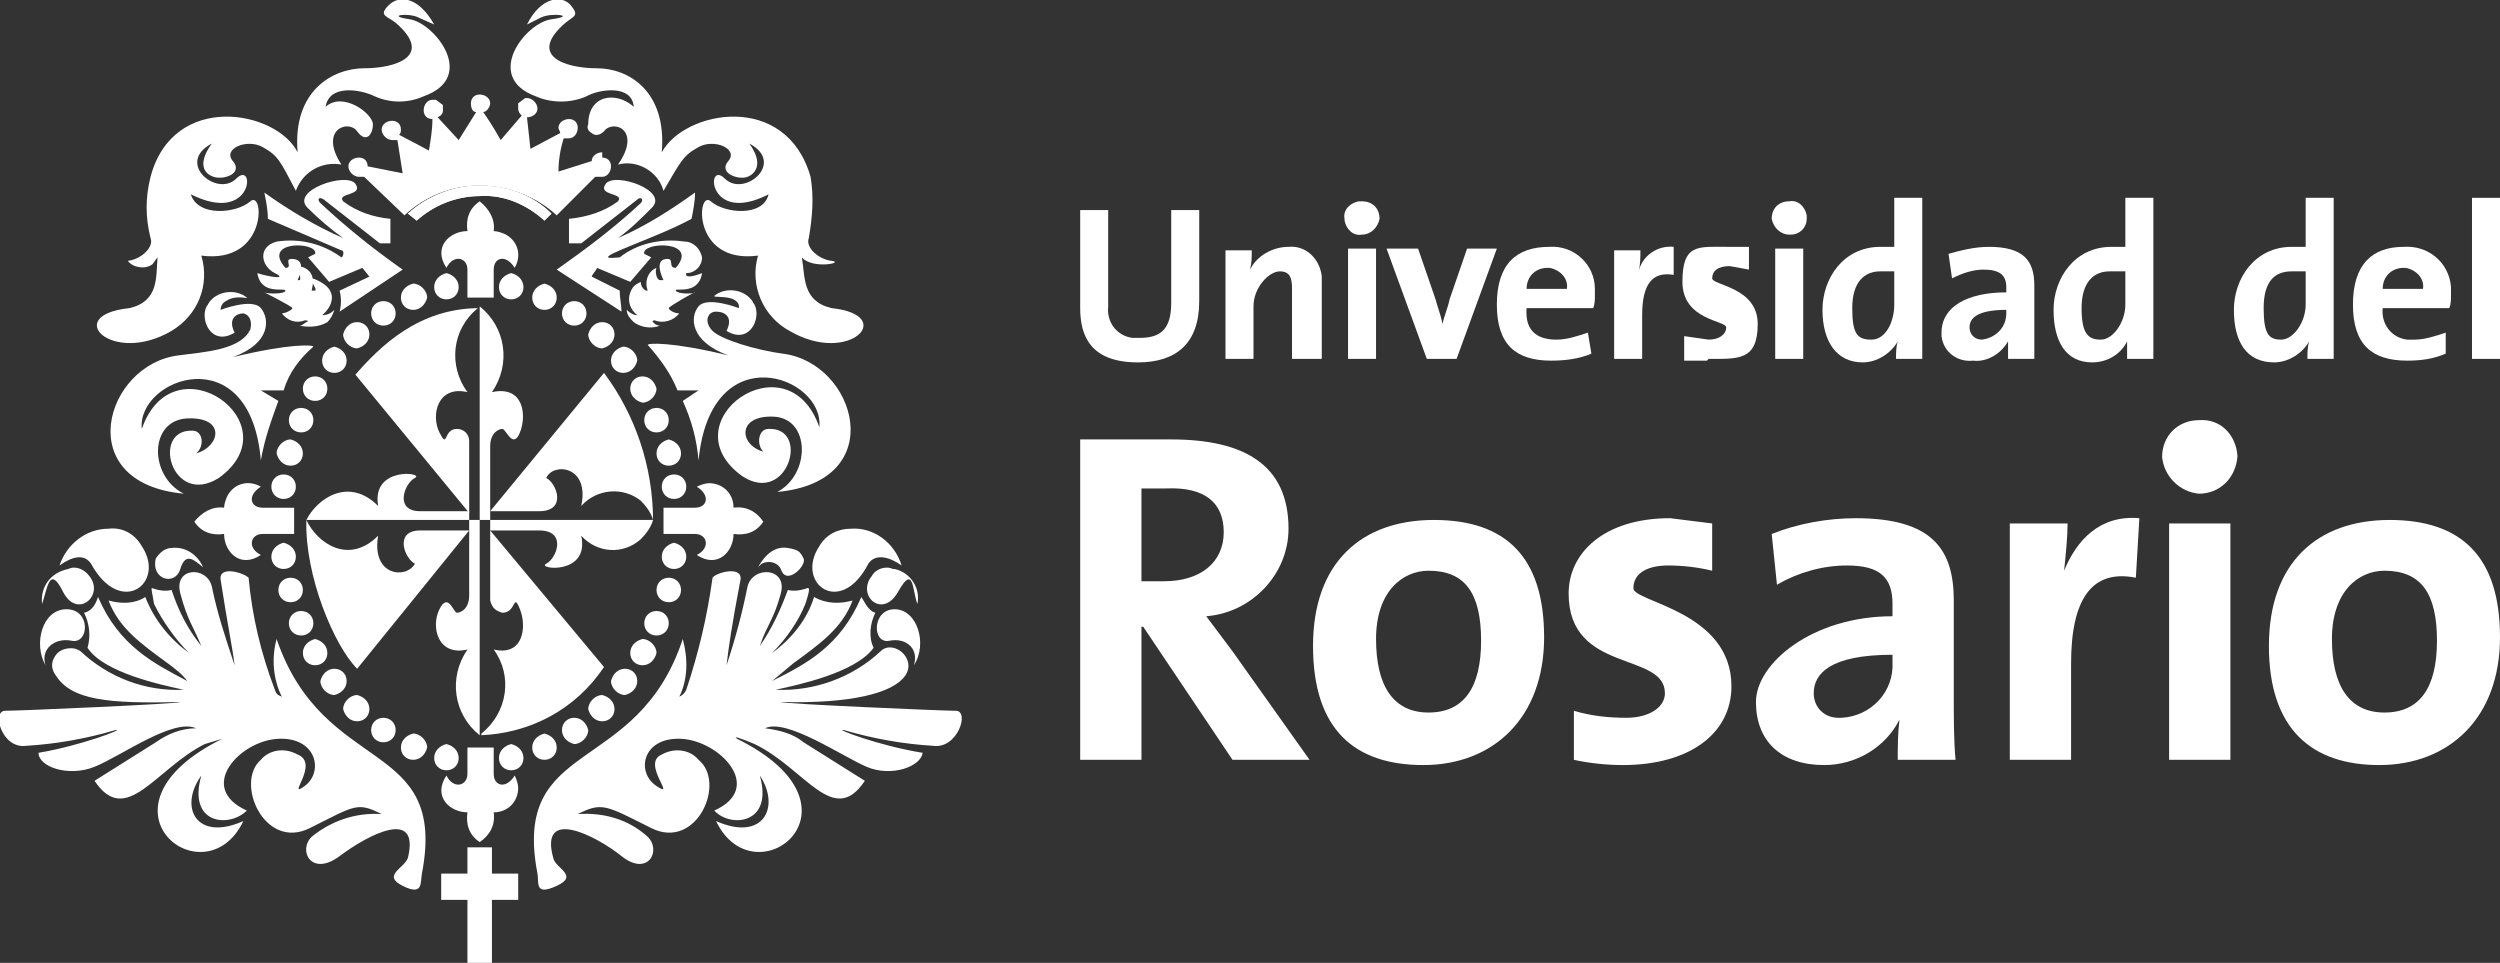 <?xml version="1.0" encoding="utf-8"?>
<!-- Generator: Adobe Illustrator 24.0.0, SVG Export Plug-In . SVG Version: 6.00 Build 0)  -->
<svg version="1.1" id="Capa_1" xmlns="http://www.w3.org/2000/svg" xmlns:xlink="http://www.w3.org/1999/xlink" x="0px" y="0px"
	 viewBox="0 0 142.8 55" style="enable-background:new 0 0 142.8 55;" xml:space="preserve">
<rect x="0" y="0" width="142.8" height="55" fill="#333333" stroke="none"/>
<style type="text/css">
	.st0{fill:#FFFFFF;}
</style>
<title>Universidad-del-Rosario-Logo</title>
<path class="st0" d="M34.4,8.7c-0.3,0-0.6,0.2-0.6,0.5l0,0l-1.9,0.6c0-0.6,0.1-1.3,0.3-1.9h0.3c0.3,0,0.5-0.3,0.5-0.6
	c0-0.3-0.2-0.5-0.5-0.5c-0.3,0-0.6,0.2-0.6,0.5c0,0.1,0.1,0.2,0.1,0.3l-1.7,0.9c0,0.1-0.1-1-0.2-1.8l0,0c0.3,0,0.6-0.2,0.6-0.5
	c0-0.3-0.3-0.6-0.6-0.6l0,0H30l-0.4,0.3v0.3c0,0.2,0.1,0.3,0.2,0.4L28.6,8c0,0-0.5-0.9-1-1.6c0.2,0,0.4-0.3,0.4-0.5
	c0-0.3-0.3-0.5-0.6-0.5c-0.3,0-0.5,0.2-0.5,0.5c0,0.3,0.1,0.5,0.3,0.5l-1,1.6L25,6.7c0.2-0.1,0.3-0.2,0.3-0.4V6l-0.4-0.3h-0.2
	c-0.3,0-0.5,0.3-0.5,0.6c0,0.3,0.2,0.5,0.5,0.5l0,0c0,0.6-0.1,1.2-0.2,1.8l-1.7-0.9c0.1-0.1,0.1-0.2,0.1-0.3c0-0.3-0.2-0.5-0.5-0.5
	c-0.3,0-0.6,0.2-0.6,0.5c0,0.3,0.3,0.6,0.6,0.6l0,0h0.3L23,9.9l-2-0.4l0,0C21,9.2,20.8,9,20.5,9c-0.3,0-0.6,0.2-0.6,0.5
	c0,0.3,0.3,0.6,0.6,0.6l0,0h0.3l2.3,2.2c1.2-1.1,2.7-1.7,4.3-1.7c1.6,0,3.2,0.6,4.4,1.7l2.2-2.2h0.4c0.3,0,0.5-0.3,0.5-0.6
	c0-0.3-0.2-0.5-0.5-0.5"/>
<polygon class="st0" points="26.7,48.4 28.1,48.4 28.1,49.9 29.6,49.9 29.6,51.4 28.1,51.4 28.1,55 26.7,55 26.7,51.4 25.2,51.4 
	25.2,49.9 26.7,49.9 "/>
<path class="st0" d="M18.6,6.1c0.2-1.3,2-1,2.8-0.6c0.9,0.4,1.9,0.4,2.8,0c3.1-1.1,0.6-4.2-0.8-4.4S23.3,0.7,23.9,1l0.9,0.4
	c-0.9-1.6-2-1.7-2.6-1.1s-0.1,0.6,0.4,1c2.2,1.9,0,2.6-1.8,2.6S16.7,5.2,17,8.7c-1.2-2.4-7.1-3.5-8.4,1.4c-0.3,1.2-0.3,2.3,0,3.5
	c0.2,0.5-0.5,1.2-1.3,1.3c0.3,0.4,1,0.5,1.4,0.2C8.8,15,8.9,14.8,9,14.7c-0.1,1.1,0.1,2.5-1.6,2.9c-3.9,0.4-1,3.3,2.4,1.3
	c1.5-0.9,2.2-2.6,1.7-4.3c3.8,0.5,3.6-3.8,2.8-3.1s-3,0.9-3.4-0.4c3.6,1.8,3.7-2,2.6-0.9s-3.5-0.9-1.4-2c-0.8,1.1-0.5,1.7,0.1,1.9
	s1.7-0.2,1.1-0.9s0.8-1.3,1.7-0.8c0.9,0.5,1,0.8,1.9,2.5c0.4-1.1,1.5-1.7,2.6-1.5c-1.3-2,0.4-2.6,0.9-1.9s0.9,0.2,0.9-0.4
	S19.6,5.2,18.6,6.1"/>
<path class="st0" d="M19.4,17.8l3.6-2.4c-1.7-1.2-3.2-2.4-4.7-3.8c-0.2-0.2-0.1-0.4,0.2-0.2l3.2,2.5h0.6v-1.4c-1-0.1-1.9-0.4-2.7-1
	c-0.4-0.5,1.2-0.3,0.7-1s-3.8,0.4-2.7,1.4c0.6,0.6,1.3,1.2,2,1.7C18,12.9,16.5,12,15.1,11c0.1,0.5,0.2,1,0.2,1.5l4.2,1.8
	c0.2,0,0.1,0.4,0,0.4c-1.1-0.8-2.4-1.1-3.7-0.9c-1.1,0.3-0.9,1.4-0.1,1.8c0.8,0.4-0.4,0.2-1,0c0.2,1.3,1.6,0.8,1.6,1s-1,0.2-1.2,0.1
	s1.6,0.8,1.6,0.9s-0.4,0.3-0.6,0.3c0.3,0.4,0.8,0.6,1.3,0.4c0.1,0,0.3,0,0.1,0.1s-0.2,0.2-0.4,0.2c0.5,0.1,1.1,0.1,1.6-0.2
	c0.2-0.2,0.3-0.4,0.4-0.7c-0.2,0.2-0.4,0.3-0.7,0.3c0.5-0.4,1-1.3-0.1-1.9s-0.1,0.4-0.3,0.5h-0.2c0.1-0.4,0.2-1-0.4-1.3
	S17.3,16,17.1,16H17c0.1-0.2,0.5-1.1-0.2-1.2s0,0.5-0.5,0.5c-1.4-1.6,1.9-1.5,1.7-0.8l-0.4,0.2l1.2,1.4l1.9-0.8l0.4,0.5l-1.7,0.8
	C19.5,17,19.5,17.4,19.4,17.8"/>
<path class="st0" d="M14.9,26.3c0.2-1.2,0.6-2.3,1-3.4l-1-0.6h1.3c0.3-1,0.9-1.8,1.7-2.5c0-0.1-1.3-0.2-4.6,0.6
	c2.2-0.8,2.1-2.2,1.6-2.8s-2.3,0.1-2.3,0.1c0-0.2,0.1-0.4,0.3-0.5c0.6-0.4,1.3-0.1,1.2-0.2c-0.6-0.5-1.6-0.4-2.1,0.2
	c-0.1,0.1-0.1,0.2-0.2,0.3c-0.4,0.8,0.3,2.3,1.6,1.5c-0.4-0.8,0.1-1.1,0.5-1.1c0.4,0.1,0.5,0.5,0.4,0.9c0,0.1-0.1,0.1-0.1,0.2
	c-0.7,1-2.5,1.1-4,1.3C6,20.8,4,27.6,10.5,28.2c-2-1-2-4.2,0.2-4.3s1.9,1.6,0.5,2c0.5-0.4,0.4-1.3-0.2-1.3c-2.4-0.1-1.2,4.4,1.5,2.7
	c4.3-3.1-2.6-8-4.4-2.8C7.8,21.6,14.3,19.2,14.9,26.3"/>
<path class="st0" d="M2.6,38c-0.7-1.2-0.2-3.2,1.2-3.2s1.3,2,0.3,1.8S2.3,37.1,2.6,38"/>
<path class="st0" d="M3.4,32.3c0.4-1.2,1.5-2.1,2.8-2.1c0.8-0.1,1.5,0.3,1.9,1c1.4,2.1-1.2,4.1-2.9,1C4.8,31.6,4.1,31.8,3.4,32.3"/>
<path class="st0" d="M2.4,34.5c-0.1-1,0.5-1.8,1.5-2c0.4-0.2,0.9,0,1.2,0.4C6,34,4.4,35.4,3.6,33.8S2.7,33.7,2.4,34.5"/>
<path class="st0" d="M11.6,32.4c-0.3-0.7-1-1.2-1.8-1.1c-0.4,0-0.7,0.3-0.9,0.6c-0.3,1.2,1.1,1.6,1.4,0.6S11.1,32,11.6,32.4"/>
<path class="st0" d="M24.1,49.9c1.5-7.8-5.6-5.5-8.3-13.4c-0.3,1.1-0.2,2.3,0.3,3.3c-0.2-0.1-0.3-0.1-0.4-0.4
	c-0.8-2.1-1.3-4.2-1.5-6.4c-0.3-0.3-1.7-0.7-1.6,0.1c0.4,2.6,0.7,4,0.8,4.9c-0.5-1.5-1-3-1.3-4.5c-0.3-1.2-2.2-1.1-1.8,0.4
	s0.7,1.8,1.2,3c-0.8-1-1.3-2-1.7-3.2c-0.4,0.1-0.8,0-1.1-0.1c-0.1-0.1,0,0.3,0.1,0.9c0.5,1,1.2,2,2,2.8c-1.1-0.8-2-1.9-2.5-3.2
	c-0.6,0.4-1.4,0.4-2.1,0.2c0.6,1.6,1.9,2.5,3.4,3.6c0.4,0.3,0.8,0.6,1.1,1c-1.9-1-3.9-2-5.1-4.8c-0.1,0.3-0.3,0.8-0.8,0.9
	c0.3,0.6,0.4,1.3,0.2,2c0.9,1.4,4.1,2.1,5.5,2.4c-2.2,0.1-4.3-0.7-5.9-2.2c-0.4-0.3-1.1-0.2-1.4,0.2c-0.3,0.4-0.3,0.8,0,1.2
	c0.9,1.4,3,1.6,7.1,1.5c0,0.1-9.2,0.5-10,0.5s-0.2,2.2,1.2,2c1.7-0.1,3.4-0.4,5.1-0.9c0.6-0.1-2,0.9-4.4,1.3c0,0.8,1.7,1.4,3.2,0.8
	s4.5-2.8,5.8-2.2c-0.8,0-1.6,0.3-2.3,0.8l-3.5,2.2c1.8,2.7,3.5-0.7,6.3-2.1l1-0.3c-7.9,3.9-1,9.3,1.2,4.7c-2.7,1.2-3.7-0.8-2.4-2.6
	c-0.8,2.8,1.6,3,2.6,2c-2.9-1.3-0.4-4,1.8-4.1s2.6,1.9,1.5,2.7s0.9-1.3-0.4-1.8c-0.7-0.4-1.6-0.3-2.1,0.3c-1.5,1.3,0.2,5.2,2.8,3.9
	s2.7-1.5,4.1-0.8c-1.5-0.1-2.9,0.4-4,1.3c-0.8,0.8,0,2.3,1.6,1.1s4.6-2.8,3.9,0.1c-0.2,0.6-1.5,1-0.3,1.6S24,50.4,24.1,49.9"/>
<path class="st0" d="M25.5,15.6c0.4,0.1,0.7,0.4,0.7,0.8c0,0.4-0.3,0.7-0.7,0.7c-0.4,0-0.7-0.3-0.7-0.7C24.8,16,25.1,15.7,25.5,15.6
	"/>
<path class="st0" d="M23.6,16.2c0.4,0,0.8,0.4,0.8,0.8c-0.1,0.4-0.4,0.7-0.8,0.7c-0.4,0-0.7-0.3-0.7-0.7v0
	C22.9,16.6,23.2,16.3,23.6,16.2"/>
<path class="st0" d="M21.9,17.2c0.4,0,0.7,0.3,0.7,0.7s-0.3,0.7-0.7,0.7c-0.4,0-0.7-0.3-0.7-0.7S21.5,17.2,21.9,17.2L21.9,17.2"/>
<path class="st0" d="M20.4,18.4c0.4,0,0.7,0.3,0.7,0.7v0c0,0.4-0.3,0.7-0.7,0.8c-0.4,0-0.8-0.4-0.8-0.8C19.7,18.7,20,18.4,20.4,18.4
	"/>
<path class="st0" d="M19.1,19.8c0.4,0.1,0.7,0.4,0.7,0.8c0,0.4-0.3,0.7-0.7,0.7s-0.7-0.3-0.7-0.7c0,0,0,0,0,0
	C18.4,20.2,18.7,19.9,19.1,19.8"/>
<path class="st0" d="M18,21.5c0.4,0,0.7,0.3,0.7,0.7v0c0,0.4-0.3,0.7-0.7,0.7s-0.7-0.3-0.7-0.7c0,0,0,0,0,0
	C17.3,21.8,17.6,21.5,18,21.5L18,21.5"/>
<path class="st0" d="M17.2,23.3c0.4,0,0.7,0.3,0.7,0.7c0,0.4-0.3,0.7-0.7,0.7c-0.4,0-0.7-0.3-0.7-0.7S16.8,23.3,17.2,23.3
	C17.2,23.3,17.2,23.3,17.2,23.3"/>
<path class="st0" d="M16.6,25.1c0.4,0.1,0.7,0.4,0.7,0.8c0,0.4-0.3,0.7-0.7,0.7h0c-0.4,0-0.7-0.3-0.8-0.7
	C15.8,25.5,16.2,25.1,16.6,25.1"/>
<path class="st0" d="M16.2,27.1c0.4,0,0.7,0.3,0.7,0.7s-0.3,0.7-0.7,0.7c-0.4,0-0.7-0.3-0.7-0.7S15.8,27.1,16.2,27.1L16.2,27.1"/>
<path class="st0" d="M25.5,42.5c0.4,0.1,0.7,0.4,0.7,0.8c0,0.4-0.3,0.7-0.7,0.7s-0.7-0.3-0.7-0.7c0,0,0,0,0,0
	C24.8,42.9,25.1,42.6,25.5,42.5"/>
<path class="st0" d="M23.6,41.9c0.4,0,0.8,0.4,0.8,0.8c-0.1,0.4-0.4,0.7-0.8,0.7c-0.4,0-0.7-0.3-0.7-0.7l0,0
	C22.9,42.3,23.2,42,23.6,41.9"/>
<path class="st0" d="M21.9,41c0.4,0,0.7,0.3,0.7,0.7l0,0c0,0.4-0.3,0.7-0.7,0.7s-0.7-0.3-0.7-0.7c0,0,0,0,0,0
	C21.2,41.3,21.5,41,21.9,41"/>
<path class="st0" d="M20.4,39.7c0.4,0.1,0.7,0.4,0.7,0.8c0,0.4-0.3,0.7-0.7,0.7h0c-0.4,0-0.7-0.3-0.8-0.7
	C19.6,40.1,20,39.7,20.4,39.7"/>
<path class="st0" d="M19.1,38.2c0.4,0,0.7,0.3,0.7,0.7l0,0c0,0.4-0.3,0.7-0.7,0.8c-0.4,0-0.8-0.4-0.8-0.8
	C18.4,38.5,18.7,38.2,19.1,38.2"/>
<path class="st0" d="M18,36.5c0.4,0.1,0.7,0.4,0.7,0.8c0,0.4-0.3,0.7-0.7,0.7s-0.7-0.3-0.7-0.7c0,0,0,0,0,0
	C17.3,36.9,17.6,36.6,18,36.5"/>
<path class="st0" d="M17.2,34.9c0.4,0,0.7,0.3,0.7,0.7s-0.3,0.7-0.7,0.7s-0.7-0.3-0.7-0.7S16.8,34.9,17.2,34.9"/>
<path class="st0" d="M16.6,33c0.4,0,0.7,0.3,0.7,0.7s-0.3,0.7-0.7,0.7s-0.7-0.3-0.7-0.7S16.2,33,16.6,33"/>
<path class="st0" d="M16.2,31c0.4,0.1,0.7,0.4,0.7,0.8c0,0.4-0.3,0.7-0.7,0.7c-0.4,0-0.7-0.3-0.7-0.7C15.5,31.4,15.8,31.1,16.2,31"
	/>
<path class="st0" d="M29.2,15.6c-0.4,0.1-0.7,0.4-0.7,0.8c0,0.4,0.3,0.7,0.7,0.7s0.7-0.3,0.7-0.7c0,0,0,0,0,0
	C29.9,16,29.6,15.7,29.2,15.6"/>
<path class="st0" d="M31.1,16.2c-0.4,0.1-0.7,0.4-0.7,0.8c0,0.4,0.3,0.7,0.7,0.7s0.7-0.3,0.7-0.7C31.8,16.6,31.5,16.3,31.1,16.2"/>
<path class="st0" d="M32.8,17.2c-0.4,0-0.7,0.3-0.7,0.7s0.3,0.7,0.7,0.7c0,0,0,0,0,0c0.4,0,0.7-0.3,0.7-0.7S33.2,17.2,32.8,17.2
	C32.8,17.2,32.8,17.2,32.8,17.2"/>
<path class="st0" d="M34.4,18.4c-0.4,0-0.7,0.3-0.8,0.7c0,0.4,0.4,0.8,0.8,0.8c0.4-0.1,0.7-0.4,0.7-0.8
	C35.1,18.7,34.8,18.4,34.4,18.4L34.4,18.4"/>
<path class="st0" d="M35.6,19.8c-0.4,0.1-0.7,0.4-0.7,0.8c0,0.4,0.3,0.7,0.7,0.7l0,0c0.4,0,0.7-0.3,0.8-0.7
	C36.4,20.2,36,19.8,35.6,19.8"/>
<path class="st0" d="M36.7,21.5c-0.4,0-0.7,0.3-0.7,0.7v0c0,0.4,0.3,0.7,0.7,0.8c0.4,0,0.8-0.4,0.8-0.8
	C37.4,21.8,37.1,21.5,36.7,21.5"/>
<path class="st0" d="M37.5,23.3c-0.4,0-0.7,0.3-0.7,0.7s0.3,0.7,0.7,0.7c0,0,0,0,0,0c0.4,0,0.7-0.3,0.7-0.7S37.9,23.3,37.5,23.3
	C37.5,23.3,37.5,23.3,37.5,23.3"/>
<path class="st0" d="M38.2,25.1c-0.4,0.1-0.7,0.4-0.7,0.8c0,0.4,0.3,0.7,0.7,0.7s0.7-0.3,0.7-0.7C38.9,25.5,38.6,25.2,38.2,25.1"/>
<path class="st0" d="M38.5,27.1c-0.4,0-0.7,0.3-0.7,0.7c0,0.4,0.3,0.7,0.7,0.7c0.4,0,0.7-0.3,0.7-0.7S38.9,27.1,38.5,27.1L38.5,27.1
	"/>
<path class="st0" d="M29.2,42.5c-0.4,0.1-0.7,0.4-0.7,0.8c0,0.4,0.3,0.7,0.7,0.7c0.4,0,0.7-0.3,0.7-0.7
	C29.9,42.9,29.6,42.6,29.2,42.5"/>
<path class="st0" d="M31.1,41.9c-0.4,0.1-0.7,0.4-0.7,0.8c0,0.4,0.3,0.7,0.7,0.7s0.7-0.3,0.7-0.7C31.8,42.3,31.5,42,31.1,41.9"/>
<path class="st0" d="M32.8,41c-0.4,0-0.7,0.3-0.7,0.7l0,0c0,0.4,0.3,0.7,0.7,0.8c0.4,0,0.8-0.4,0.8-0.8C33.5,41.3,33.2,41,32.8,41"
	/>
<path class="st0" d="M34.4,39.7c-0.4,0-0.8,0.4-0.8,0.8c0.1,0.4,0.4,0.7,0.8,0.7c0.4,0,0.7-0.3,0.7-0.7l0,0
	C35.1,40.1,34.8,39.8,34.4,39.7"/>
<path class="st0" d="M35.7,38.2c-0.4,0-0.7,0.3-0.8,0.7c0,0.4,0.4,0.8,0.8,0.8c0.4-0.1,0.7-0.4,0.7-0.8
	C36.4,38.5,36.1,38.2,35.7,38.2L35.7,38.2"/>
<path class="st0" d="M36.7,36.5c-0.4,0.1-0.7,0.4-0.7,0.8c0,0.4,0.3,0.7,0.7,0.7l0,0c0.4,0,0.7-0.3,0.8-0.7
	C37.5,36.9,37.1,36.5,36.7,36.5"/>
<path class="st0" d="M37.5,34.9c-0.4,0-0.7,0.3-0.7,0.7s0.3,0.7,0.7,0.7s0.7-0.3,0.7-0.7S37.9,34.9,37.5,34.9"/>
<path class="st0" d="M38.2,33c-0.4,0-0.7,0.3-0.7,0.7c0,0.4,0.3,0.7,0.7,0.7c0.4,0,0.7-0.3,0.7-0.7S38.6,33,38.2,33L38.2,33"/>
<path class="st0" d="M38.5,31c-0.4,0.1-0.7,0.4-0.7,0.8c0,0.4,0.3,0.7,0.7,0.7s0.7-0.3,0.7-0.7C39.2,31.4,38.9,31.1,38.5,31"/>
<path class="st0" d="M26.8,25.2c0-0.4-0.3-0.7-0.7-0.7c-0.8,0-0.5,1.2-1,0.2S25,22,26.7,22.4l0,0c-1.1-1.5-0.9-3.6,0.6-4.8h0.1
	c-3.5,0-5.7,2.2-7.1,3.8l6.5,7.9v-4"/>
<path class="st0" d="M26.8,29.2H24c-1.5,0-0.9-1.6-0.3-1.9s-2.5-0.7-2.1,1.6c-1.7-1.7-3.5-0.4-4.1,0.8h9.3L26.8,29.2z"/>
<path class="st0" d="M23.7,32.2c-0.5,0.9-2.5,0.7-2.1-1.6c-1.7,1.7-3.5,0.4-4.1-0.9c-0.1,3.2,1.6,7.2,2.9,8.5l6.4-7.9H24
	C22.5,30.3,23.1,31.9,23.7,32.2"/>
<path class="st0" d="M28,29.7v-4.2c0-0.8,0.5-1,0.7-1s0.6,1.2,1,0.2s0.2-2.7-1.6-2.3c1.1-1.6,0.8-3.7-0.7-4.9v12.2H28z"/>
<path class="st0" d="M28,34.3c0.1,0.4,0.3,0.6,0.7,0.7c0.8,0,0.6-1.2,1-0.2s0.2,2.7-1.5,2.3l0,0c1.1,1.5,0.8,3.6-0.7,4.8
	c0,0.1,0,0.1-0.1,0.1c2.9-0.1,5.5-1.5,7.1-3.9L28,30.3L28,34.3"/>
<path class="st0" d="M28,30.3h2.8c1.6,0,1,1.6,0.4,1.9c-0.6,0.3,2.5,0.7,2-1.6c0.9,1,2.4,1.1,3.4,0.2c0.3-0.3,0.6-0.7,0.7-1.1H28
	V30.3z"/>
<path class="st0" d="M31.2,27.3c0.4-0.9,2.5-0.7,2,1.6c0.9-1,2.4-1.1,3.4-0.3c0.3,0.3,0.6,0.7,0.7,1.1c0-3-1-6-2.8-8.4L28,29.2h2.8
	C32.4,29.2,31.8,27.6,31.2,27.3"/>
<path class="st0" d="M26.8,29.7V34c0,0.8-0.5,1-0.7,1s-0.5-1.2-1-0.2s-0.1,2.7,1.6,2.3c-1.1,1.6-0.8,3.7,0.7,4.9V29.7H26.8z"/>
<path class="st0" d="M28.2,13.2c0.1-0.7-0.3-1.3-0.8-1.7c-0.6,0.4-0.8,1-0.7,1.7c-1,0-2,0.9-1.2,2.1c0.4-0.8,1.2-0.6,1.2,0.1V17h1.5
	v-1.6c0-0.7,0.7-0.9,1.2-0.1c0.4-0.7,0.2-1.5-0.5-1.9C28.7,13.3,28.4,13.2,28.2,13.2"/>
<path class="st0" d="M12.8,29c-0.7-0.1-1.3,0.3-1.7,0.8c0.4,0.6,1,0.8,1.7,0.7c0,1,0.9,2,2.1,1.2c-0.8-0.4-0.6-1.2,0.1-1.2h1.8V29
	H15c-0.7,0-0.9-0.7-0.1-1.2c-0.7-0.4-1.5-0.2-1.9,0.5C12.9,28.5,12.8,28.8,12.8,29"/>
<path class="st0" d="M41.9,30.5c0.7,0.1,1.3-0.1,1.7-0.7c-0.4-0.6-1-0.9-1.7-0.8c0-0.8-0.6-1.4-1.4-1.4c-0.2,0-0.5,0.1-0.7,0.2
	c0.8,0.5,0.6,1.2-0.1,1.2h-1.8v1.5h1.8c0.7,0,0.9,0.8,0.1,1.2C41,32.5,41.9,31.5,41.9,30.5"/>
<path class="st0" d="M26.7,46.4c-0.1,0.7,0.1,1.3,0.7,1.7c0.6-0.4,0.9-1,0.8-1.7c0.8,0,1.4-0.6,1.4-1.4c0-0.2-0.1-0.5-0.2-0.7
	c-0.5,0.8-1.2,0.6-1.2-0.1v-1.5h-1.5v1.5c0,0.7-0.8,0.9-1.2,0.1C24.7,45.5,25.7,46.4,26.7,46.4"/>
<path class="st0" d="M27.4,11.2c1.4-0.1,2.7,0.5,3.7,1.4l0.4-0.4c-1.1-1.1-2.6-1.6-4.1-1.6c-1.5,0-3,0.6-4.1,1.6l0.5,0.4
	C24.8,11.7,26.1,11.2,27.4,11.2"/>
<path class="st0" d="M27.4,11.2c-1.3,0-2.6,0.5-3.6,1.4l-0.5-0.4c1.1-1,2.6-1.6,4.1-1.6c1.5,0,3,0.5,4.1,1.6l-0.4,0.4
	C30.1,11.7,28.8,11.1,27.4,11.2"/>
<path class="st0" d="M36.2,6.1c-0.1-1.3-2-1-2.7-0.6c-0.9,0.4-2,0.4-2.9,0c-3-1.1-0.6-4.2,0.9-4.4c1.5-0.2,0-0.4-0.6-0.1l-0.8,0.4
	c0.8-1.6,2-1.7,2.5-1.1s0.2,0.6-0.3,1c-2.2,1.9,0,2.6,1.8,2.6s4,1.3,3.7,4.8c1.3-2.4,7.1-3.5,8.5,1.4c0.2,1.2,0.1,2.3-0.1,3.5
	c-0.2,0.5,0.5,1.2,1.3,1.3s-1.1,0.5-1.7-0.2c0.2,1.1,0,2.5,1.7,2.9c3.8,0.4,1,3.3-2.4,1.3c-1.5-0.8-2.3-2.6-1.8-4.3
	c-3.8,0.5-3.5-3.8-2.7-3.1s3,0.9,3.3-0.4c-3.5,1.8-3.6-2-2.5-0.9s3.5-0.9,1.4-2c0.8,1.1,0.4,1.7-0.1,1.9S41,9.9,41.6,9.2
	s-0.8-1.3-1.7-0.8s-1,0.8-2,2.5c-0.3-1.1-1.5-1.8-2.6-1.5c1.4-2-0.3-2.6-0.8-1.9c-0.2,0.2-0.5,0.3-0.7,0.1c-0.2-0.1-0.3-0.3-0.2-0.5
	C33.6,5.4,35.2,5.2,36.2,6.1"/>
<path class="st0" d="M35.5,17.8l-3.7-2.4c1.7-1.2,3.3-2.4,4.8-3.8c0.2-0.2,0-0.4-0.2-0.2l-3.2,2.5h-0.7v-1.4c1-0.1,2-0.4,2.8-1
	c0.4-0.5-1.2-0.3-0.7-1s3.7,0.4,2.6,1.4c-0.6,0.6-1.2,1.2-1.9,1.7c1.6-0.7,3-1.6,4.4-2.6c0,0.5-0.1,1-0.2,1.5
	c-1.3,0.7-2.7,1.2-4.1,1.8s-0.2,0.4,0,0.4c1-0.8,2.4-1.1,3.7-0.9c0.5,0,0.9,0.4,1,0.9c0,0.5-0.4,0.9-0.9,0.9l0,0
	c-0.1,0.3,0.4,0.2,0.9,0c-0.2,1.3-1.6,0.8-1.5,1s1,0.2,1.1,0.1s-1.5,0.8-1.5,0.9s0.3,0.3,0.6,0.3c-0.3,0.4-0.9,0.6-1.4,0.4
	c0,0-0.2,0-0.1,0.1c0.1,0.1,0.2,0.2,0.4,0.2c-0.5,0.2-1.1,0.1-1.5-0.2c-0.2-0.2-0.4-0.4-0.4-0.7c0.2,0.2,0.4,0.3,0.6,0.3
	c-0.5-0.4-0.6-1-0.3-1.5c0.1-0.2,0.3-0.3,0.5-0.4c0,0.2,0.1,0.4,0.3,0.5H37c-0.2-0.5,0-1.1,0.5-1.3c-0.1,0.2,0,0.7,0.2,0.7h0.2
	c-0.1-0.2-0.5-1.1,0.1-1.2s0.1,0.5,0.6,0.5c1.4-1.6-2-1.5-1.8-0.8l0.4,0.2L36,16.1l-1.9-0.8c0,0.1-0.3,0.4-0.3,0.5l1.6,0.8
	C35.4,17.1,35.5,17.4,35.5,17.8"/>
<path class="st0" d="M39.9,26.3c-0.1-1.2-0.4-2.3-0.9-3.4l0.9-0.6h-1.2c-0.4-1-1-1.8-1.7-2.6c0-0.1,1.3-0.2,4.6,0.6
	c-2.2-0.8-2.2-2.2-1.7-2.8s2.3,0.1,2.3,0.1s0.1-0.3-0.3-0.5s-1.2-0.1-1.1-0.2c0.6-0.5,1.6-0.4,2.1,0.2c0.1,0.1,0.1,0.2,0.2,0.3
	c0.4,0.8-0.3,2.3-1.6,1.5c0.4-0.8-0.1-1.1-0.6-1.1s-0.7,0.6-0.2,1.1s2.5,1.1,4,1.3c4.2,0.5,6.2,7.3-0.3,7.9c1.9-1,1.9-4.2-0.2-4.3
	s-2,1.6-0.6,2c-0.4-0.4-0.3-1.3,0.3-1.3c2.4-0.1,1.1,4.4-1.5,2.7c-4.3-3.1,2.6-8,4.4-2.8C47.1,21.5,40.6,19.1,39.9,26.3"/>
<path class="st0" d="M52.2,38c0.8-1.2,0.2-3.2-1.1-3.2s-1.3,2-0.3,1.8S52.5,37.1,52.2,38"/>
<path class="st0" d="M51.5,32.3c-0.4-1.3-1.6-2.2-2.9-2.1c-0.7,0-1.4,0.3-1.8,1c-1.4,2.1,1.2,4.1,2.8,1C50,31.6,50.8,31.8,51.5,32.3
	"/>
<path class="st0" d="M52.4,34.5c0.2-0.9-0.4-1.8-1.3-2c0,0,0,0-0.1,0c-0.4-0.2-1,0-1.2,0.4c-0.9,1.1,0.6,2.5,1.5,0.9
	S52.1,33.7,52.4,34.5"/>
<path class="st0" d="M43.3,32.4c0.5-0.9,1.1-1.2,1.7-1.1s0.7,0.2,0.9,0.6c0.2,0.4-1,1.6-1.3,0.6c-0.2-0.4-0.7-0.5-1.1-0.3
	C43.4,32.3,43.4,32.3,43.3,32.4"/>
<path class="st0" d="M30.7,49.9c-1.5-7.8,5.7-5.5,8.3-13.4c0.3,1.1,0.3,2.3-0.2,3.3c0.2-0.1,0.3-0.2,0.4-0.4
	c0.7-2.1,1.2-4.2,1.5-6.4c0.2-0.3,1.7-0.7,1.6,0.1c-0.5,2.6-0.7,4-0.8,4.9c0.5-1.5,0.9-3,1.2-4.5c0.3-1.2,2.3-1.1,1.9,0.4
	s-0.8,1.8-1.2,3c0.7-1,1.2-2.1,1.6-3.2c0.4,0.1,0.8,0,1.1-0.1c0.2-0.1,0.1,0.3-0.1,0.9c-0.4,1-1.1,2-1.9,2.8c1.1-0.8,2-1.9,2.4-3.2
	c0.7,0.4,1.5,0.4,2.2,0.2c-0.6,1.6-1.9,2.5-3.4,3.6l-1.2,1c2-1,3.9-2,5.1-4.8c0.2,0.3,0.4,0.8,0.8,0.9c-0.3,0.6-0.4,1.4-0.1,2
	c-1,1.4-4.2,2.1-5.6,2.4c2.2,0.1,4.4-0.7,6-2.2c0.7-0.7,2.1,0.4,1.4,1.4s-3.1,1.6-7.1,1.5c0,0.1,9.2,0.5,10,0.5s0.1,2.2-1.3,2
	c-1.7-0.1-3.4-0.4-5.1-0.9c-0.6-0.1,2,0.9,4.5,1.3c-0.1,0.8-1.8,1.4-3.2,0.8s-4.6-2.8-5.8-2.2c0.8,0.1,1.6,0.3,2.2,0.8l3.5,2.2
	c-1.8,2.7-3.4-0.7-6.3-2.1c-0.7-0.3-1.3-0.5-1-0.3c7.9,3.9,1,9.3-1.2,4.7c2.7,1.2,3.7-0.8,2.5-2.6c0.8,2.8-1.7,3-2.6,2
	c2.9-1.3,0.3-4-1.9-4.1s-2.6,1.9-1.4,2.7s-0.9-1.3,0.3-1.8c0.7-0.4,1.6-0.3,2.1,0.3c1.6,1.3-0.1,5.2-2.7,3.9s-2.8-1.5-4.2-0.8
	c1.5-0.1,2.9,0.3,4,1.3c0.8,0.8,0,2.3-1.5,1.1s-4.7-2.8-3.9,0.1c0.1,0.6,1.5,1,0.2,1.6C30.5,51.2,30.8,50.4,30.7,49.9"/>
<path class="st0" d="M65,20.7c-2.7,0-3.3-1.5-3.3-3.1V12h1.6v5.5c-0.1,0.9,0.5,1.7,1.4,1.8c0.1,0,0.3,0,0.4,0c1.2,0,1.8-0.5,1.8-2
	V12h1.6v5.2C68.5,19.6,67.2,20.7,65,20.7"/>
<path class="st0" d="M73.8,20.5v-4c0-0.6-0.1-1-0.7-1s-1.5,0.9-1.5,2v3H70v-6.2h1.5c0,0.4,0,0.7-0.1,1.1l0,0
	c0.4-0.8,1.3-1.3,2.2-1.3c1-0.1,1.8,0.7,1.9,1.7c0,0.1,0,0.2,0,0.3v4.4H73.8z"/>
<path class="st0" d="M77.8,13.4c-0.5,0.1-0.9-0.3-1-0.8c0,0,0-0.1,0-0.1c-0.1-0.5,0.3-0.9,0.8-1c0.1,0,0.1,0,0.2,0c0.6,0,1,0.4,1,1
	C78.7,13,78.3,13.4,77.8,13.4 M77,14.2h1.6v6.3H77V14.2z"/>
<path class="st0" d="M83.2,20.5h-1.7l-2.3-6.3H81l1,2.9c0.1,0.4,0.3,0.9,0.4,1.4l0,0c0.1-0.5,0.3-0.9,0.4-1.4l1-2.9h1.7L83.2,20.5z"
	/>
<path class="st0" d="M91,17.6h-3.8c-0.1,1.2,0.5,1.8,1.7,1.8c0.6,0,1.2-0.2,1.8-0.4l0.2,1.2c-0.7,0.3-1.5,0.4-2.3,0.4
	c-2,0-3.1-0.9-3.1-3.2s1.1-3.3,3-3.3c1.4-0.1,2.6,1,2.6,2.4c0,0.1,0,0.3,0,0.4C91.1,17.1,91.1,17.4,91,17.6 M88.4,15.3
	c-0.7,0-1.2,0.5-1.2,1.2h2.3c0.1-0.6-0.4-1.1-1-1.2C88.5,15.3,88.4,15.3,88.4,15.3"/>
<path class="st0" d="M95.6,15.7c-1.2-0.2-1.8,0.5-1.8,2.3v2.5h-1.6v-6.2h1.5c0,0.4,0,0.8-0.1,1.2l0,0c0.2-0.9,1.1-1.5,2-1.4
	L95.6,15.7z"/>
<path class="st0" d="M97.5,20.6h-1.3v-1.4l1.4,0.2c0.6,0,1-0.3,1-0.7s-2.5-0.4-2.5-2.6s0.9-2,2.6-2h1.2v1.3l-1.1-0.2
	c-0.7,0-1,0.3-1,0.7c0,0.4,2.6,0.5,2.6,2.6s-1.1,2-2.8,2"/>
<path class="st0" d="M102.2,13.4c-0.5,0-0.9-0.4-1-0.9c0-0.6,0.4-1,1-1c0.5-0.1,0.9,0.3,1,0.8c0,0.1,0,0.1,0,0.2
	c0,0.5-0.4,0.9-0.9,0.9C102.3,13.4,102.2,13.4,102.2,13.4 M101.4,14.2h1.6v6.3h-1.6V14.2z"/>
<path class="st0" d="M108.3,20.5c0-0.3,0-0.7,0.1-1l0,0c-0.4,0.7-1.2,1.2-2,1.2c-1.5,0-2.3-1.2-2.3-3s1.2-3.6,3.3-3.6h0.8v-2.8h1.6
	v9.2H108.3z M108.2,15.5h-0.8c-0.9,0-1.6,0.6-1.6,2.1s0.3,1.8,1.1,1.8s1.3-1,1.3-2V15.5z"/>
<path class="st0" d="M114.7,20.5v-1l0,0c-0.4,0.7-1.2,1.2-2,1.1c-0.9,0.1-1.7-0.5-1.8-1.4c0-0.1,0-0.1,0-0.2c0-1.5,1.5-2.3,3.7-2.3
	v-0.3c0-0.7-0.4-1-1.3-1c-0.6,0-1.2,0.2-1.8,0.5l-0.2-1.4c0.7-0.2,1.5-0.4,2.3-0.4c2,0,2.6,0.8,2.6,2.2v4.2L114.7,20.5z M114.6,17.7
	c-1.7,0-2.1,0.5-2.1,1c0,0.4,0.3,0.7,0.7,0.7c0.8-0.1,1.4-0.7,1.4-1.5V17.7z"/>
<path class="st0" d="M121.5,20.5v-1l0,0c-0.4,0.8-1.2,1.2-2,1.2c-1.5,0-2.2-1.2-2.2-3s1.2-3.6,3.3-3.6h0.8v-2.8h1.6v9.2H121.5z
	 M121.4,15.5h-0.9c-0.9,0-1.6,0.6-1.6,2.1s0.4,1.8,1.1,1.8s1.4-1,1.4-2V15.5z"/>
<path class="st0" d="M131.8,20.5c0-0.3,0-0.7,0.1-1l0,0c-0.4,0.7-1.2,1.2-2,1.2c-1.6,0-2.3-1.2-2.3-3s1.2-3.6,3.3-3.6h0.8v-2.8h1.6
	v9.2H131.8z M131.7,15.5h-0.8c-1,0-1.6,0.6-1.6,2.1s0.3,1.8,1,1.8s1.4-1,1.4-2V15.5z"/>
<path class="st0" d="M140,17.6h-3.9c-0.1,0.9,0.5,1.7,1.4,1.8c0.1,0,0.3,0,0.4,0c0.6,0,1.2-0.2,1.8-0.4v1.2
	c-0.7,0.3-1.4,0.4-2.2,0.4c-2,0-3.1-0.9-3.1-3.2s1.1-3.3,2.9-3.3c1.4-0.1,2.6,0.9,2.7,2.3c0,0.2,0,0.4,0,0.5c0,0.2,0,0.5-0.1,0.7
	 M137.3,15.3c-0.7,0-1.2,0.5-1.2,1.2h2.3c0.1-0.6-0.4-1.1-1-1.2C137.4,15.3,137.3,15.3,137.3,15.3"/>
<rect x="141.2" y="11.3" class="st0" width="1.6" height="9.2"/>
<path class="st0" d="M70.4,43.4l-5.1-7.6h-0.1v7.6h-3.5V25.1h5.2c4.1,0,6.7,1.4,6.7,5.1c0,2.6-2.1,4.8-4.7,5l1.5,2l4.4,6.2H70.4z
	 M66.6,27.9h-1.4v5.3h1.3c2.1,0,3.4-1.1,3.4-2.8S68.8,27.8,66.6,27.9"/>
<path class="st0" d="M81.3,43.7c-3.9,0-6.3-2-6.3-6.8s2.8-7.2,6.9-7.2s6.3,2.1,6.3,6.7S85.3,43.7,81.3,43.7 M81.6,32.6
	c-1.5,0-3,1.2-3,3.9s1,4.2,3,4.2s3-1.4,3-4.1S83.7,32.6,81.6,32.6"/>
<path class="st0" d="M92.7,43.7c-0.9,0-1.9-0.1-2.8-0.3v-2.8c1,0.3,2,0.4,3,0.4c1.3,0,2.2-0.6,2.2-1.4c0-2.4-5.5-1.1-5.5-5.7
	c0-2.3,2-4.3,5.8-4.3l2.4,0.3v2.7c-0.8-0.2-1.7-0.3-2.5-0.3c-1.3,0-2,0.5-2,1.3s5.6,1.3,5.6,5.6C98.9,41.9,96.5,43.7,92.7,43.7"/>
<path class="st0" d="M108.4,43.4c0-0.8,0-1.5,0.1-2.3l0,0c-0.8,1.6-2.5,2.6-4.3,2.6c-2.5,0-3.9-1.4-3.9-3.6s3.2-4.9,7.8-4.9v-0.7
	c0-1.5-0.7-2.2-2.6-2.2c-1.4,0-2.8,0.4-4,1.1l-0.3-2.9c1.5-0.6,3.2-0.9,4.8-0.9c4.4,0,5.6,1.8,5.6,4.7v5.6c0,1.1,0,2.4,0.1,3.5
	L108.4,43.4z M108.1,37.4c-3.6,0-4.5,1.1-4.5,2.2c0,0.8,0.6,1.4,1.4,1.4c0.1,0,0.1,0,0.2,0c1.7-0.1,3-1.5,2.9-3.2V37.4z"/>
<path class="st0" d="M122,33c-2.5-0.5-3.7,1.2-3.7,4.9v5.5h-3.5V29.9h3.3c0,0.7-0.1,1.8-0.2,2.7l0,0c0.7-1.7,2-3.2,4.3-3L122,33z"/>
<path class="st0" d="M125.6,28.2c-1.1-0.1-2-1-2.1-2.1c0-1.2,0.9-2.1,2.1-2.1c1.2-0.1,2.1,0.8,2.2,2c0,0,0,0.1,0,0.1
	C127.7,27.3,126.8,28.2,125.6,28.2 M123.9,29.9h3.5v13.5h-3.5V29.9z"/>
<path class="st0" d="M135.9,43.7c-3.8,0-6.3-2-6.3-6.8s2.8-7.2,6.9-7.2s6.3,2.1,6.3,6.7S139.9,43.7,135.9,43.7 M136.2,32.6
	c-1.5,0-3,1.2-3,3.9s1,4.2,3,4.2s3-1.4,3-4.1S138.3,32.6,136.2,32.6"/>
</svg>
